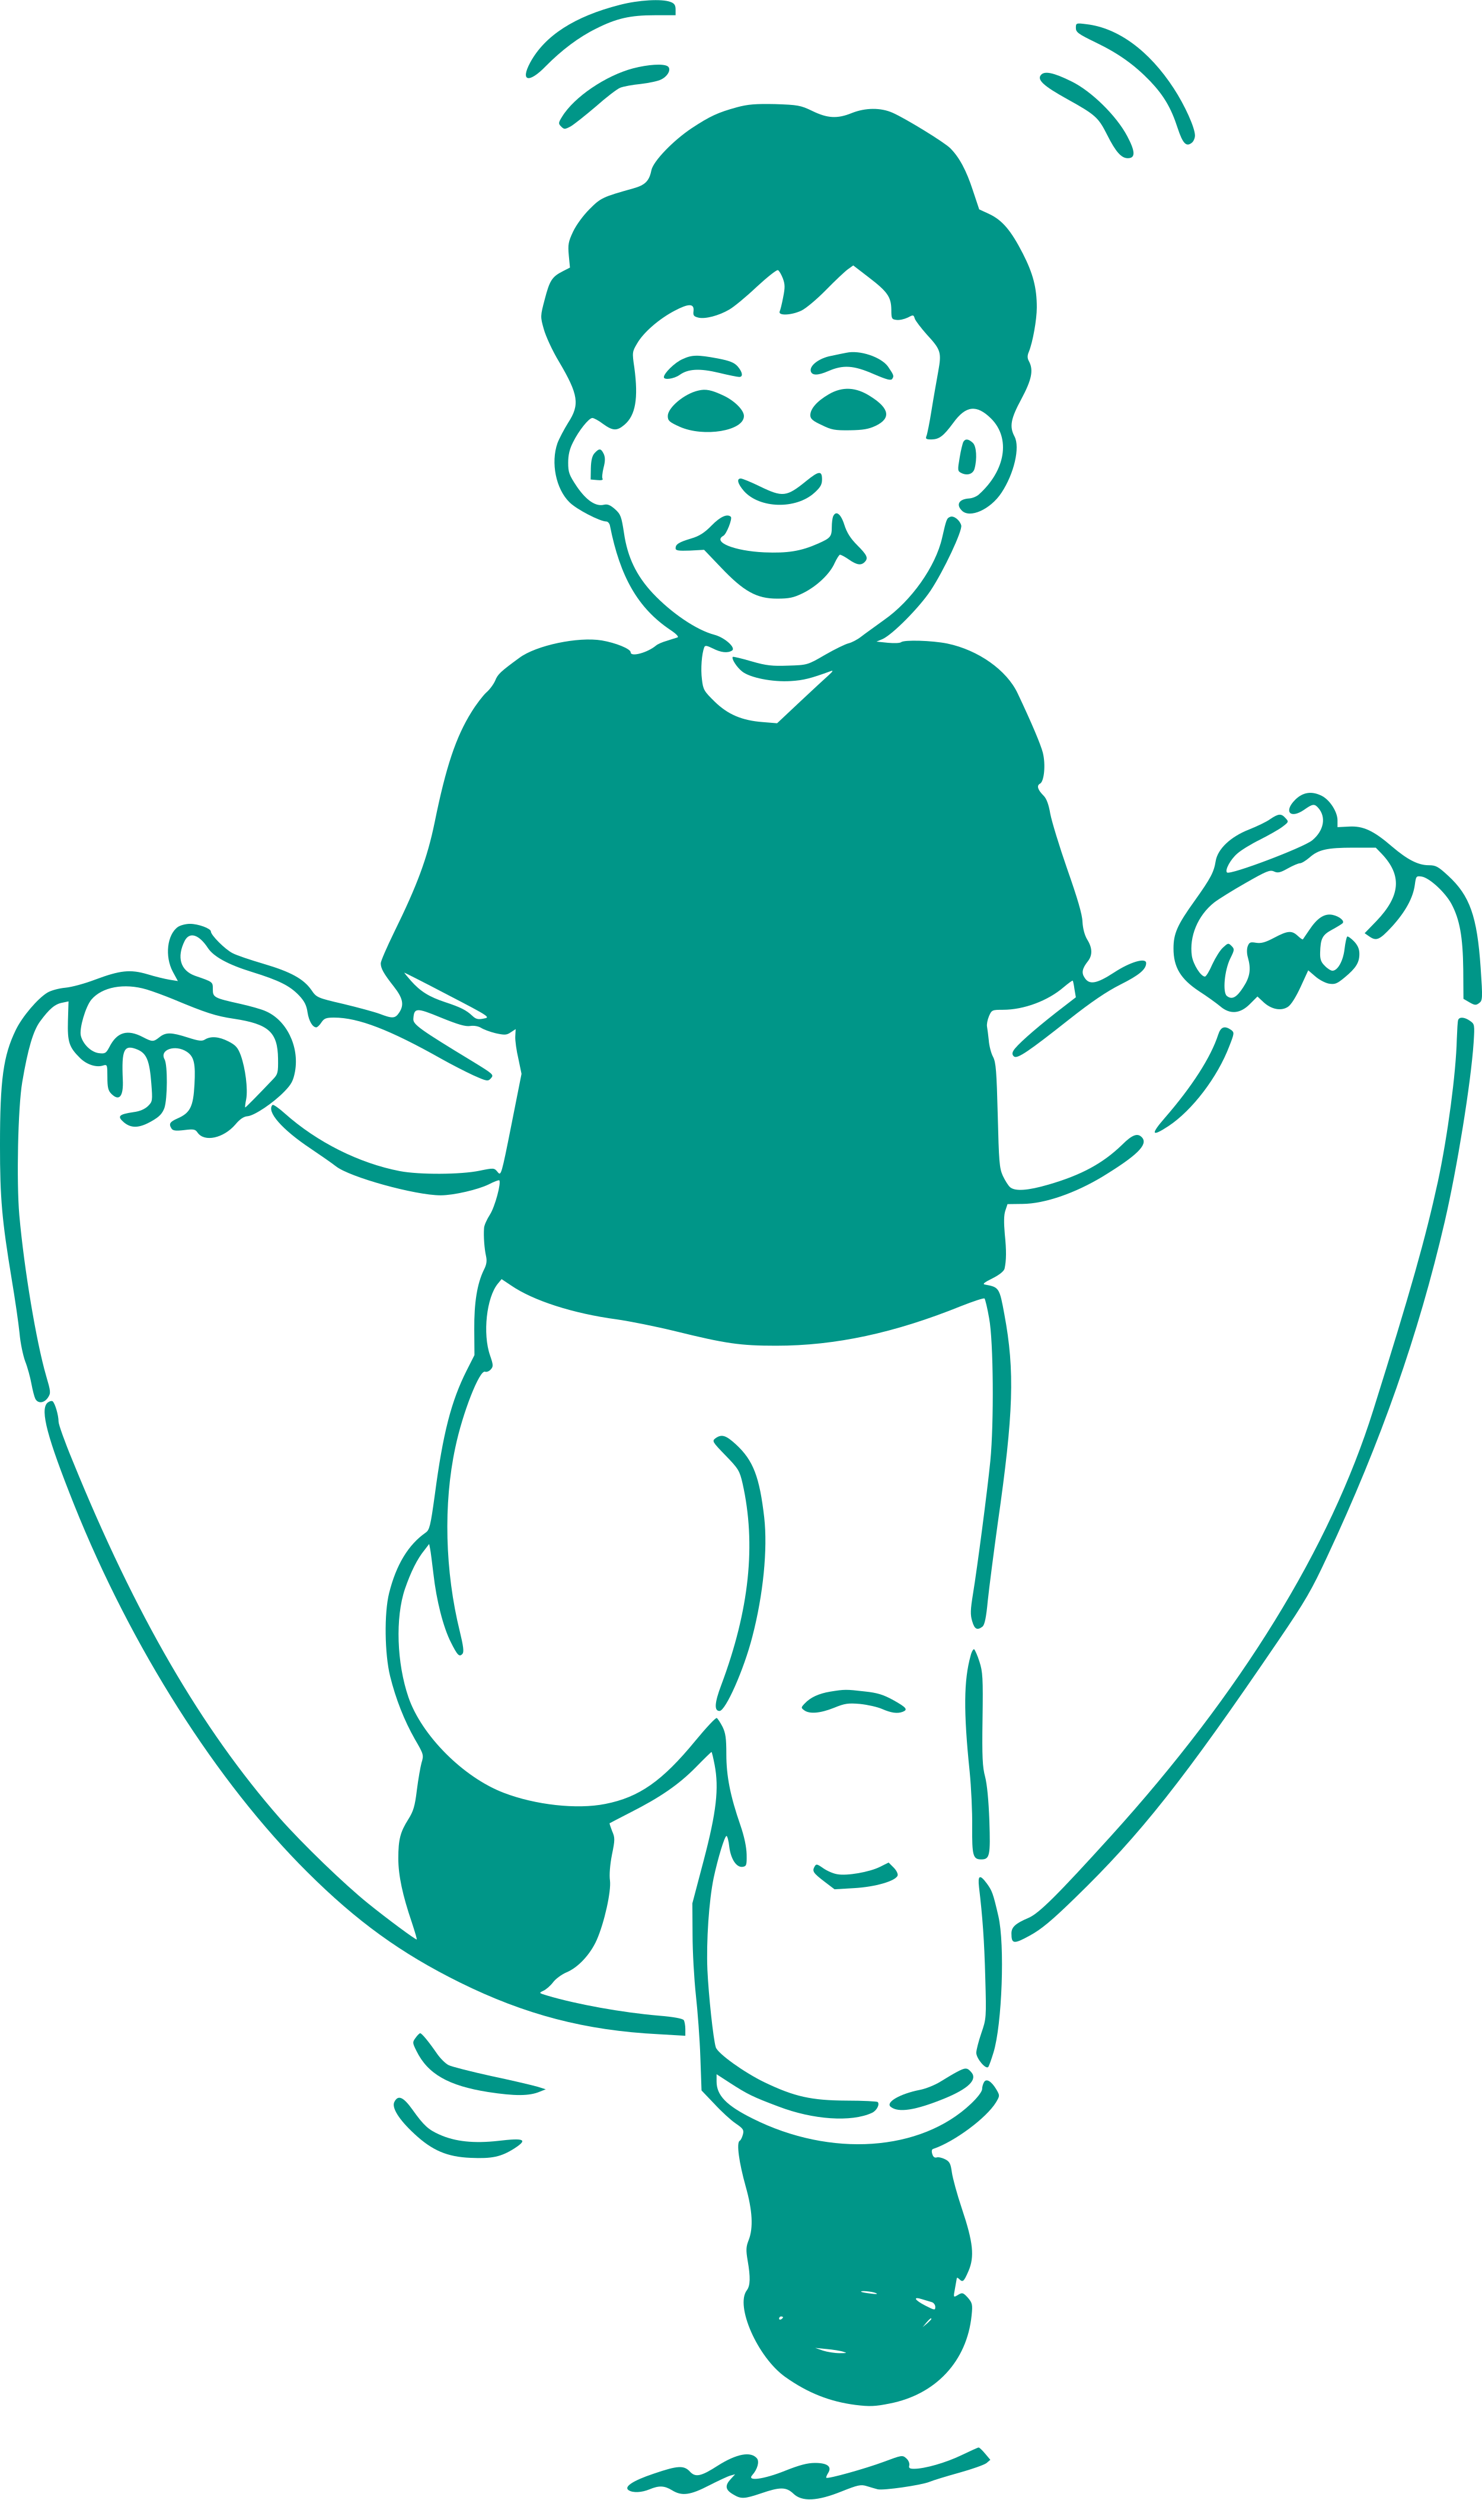 <?xml version="1.0" standalone="no"?>
<!DOCTYPE svg PUBLIC "-//W3C//DTD SVG 20010904//EN"
 "http://www.w3.org/TR/2001/REC-SVG-20010904/DTD/svg10.dtd">
<svg version="1.0" xmlns="http://www.w3.org/2000/svg"
 width="759pt" height="1280pt" viewBox="0 0 759 1280"
 preserveAspectRatio="xMidYMid meet">
<g transform="translate(0,1280) scale(0.1,-0.1)"
fill="#009688" stroke="none">
<path d="M3174 12775 c-231 -59 -383 -157 -458 -294 -53 -98 -8 -110 79 -20
81 82 168 148 257 192 105 53 175 69 301 69 l107 0 0 29 c0 22 -6 32 -26 39
-44 17 -164 10 -260 -15z"/>
<path d="M5510 12657 c0 -22 12 -31 103 -75 116 -56 197 -114 278 -198 70 -74
107 -137 140 -239 27 -82 45 -99 74 -75 8 7 15 23 15 36 0 40 -52 155 -109
242 -126 193 -285 309 -446 328 -54 7 -55 6 -55 -19z"/>
<path d="M3242 12450 c-139 -37 -301 -146 -363 -247 -20 -32 -20 -36 -5 -51
15 -15 19 -15 49 1 17 10 75 56 129 102 53 47 109 90 125 96 15 6 62 15 104
19 43 5 91 15 107 24 35 18 51 54 31 67 -23 14 -99 9 -177 -11z"/>
<path d="M5331 12416 c-21 -25 15 -57 134 -123 146 -81 160 -94 205 -183 44
-88 73 -120 106 -120 40 0 39 34 -3 113 -55 104 -183 230 -285 280 -93 46
-139 55 -157 33z"/>
<path d="M3775 12251 c-99 -27 -139 -46 -232 -107 -96 -64 -198 -170 -207
-216 -11 -55 -32 -76 -94 -93 -157 -44 -165 -48 -223 -106 -32 -32 -68 -81
-84 -115 -24 -51 -27 -66 -22 -121 l6 -63 -37 -19 c-55 -28 -67 -47 -92 -143
-23 -87 -23 -89 -5 -153 10 -36 43 -109 78 -167 100 -169 107 -220 47 -312
-21 -34 -46 -81 -55 -105 -35 -100 -8 -235 62 -303 36 -36 156 -98 188 -98 8
0 17 -10 19 -22 52 -263 144 -422 309 -533 33 -22 45 -36 36 -39 -8 -2 -32
-10 -54 -17 -22 -6 -47 -17 -55 -24 -44 -37 -130 -60 -130 -35 0 18 -77 49
-148 61 -121 20 -336 -25 -422 -89 -97 -71 -111 -84 -124 -117 -8 -18 -28 -46
-46 -61 -17 -16 -51 -60 -75 -99 -80 -128 -131 -280 -189 -566 -38 -184 -89
-321 -208 -563 -37 -76 -68 -147 -68 -158 0 -26 15 -53 67 -119 47 -60 54 -94
27 -134 -20 -30 -34 -31 -99 -6 -27 10 -112 33 -187 51 -134 31 -137 33 -163
71 -40 57 -105 93 -244 134 -68 20 -140 44 -160 55 -38 19 -111 92 -111 111 0
15 -64 39 -107 39 -21 0 -49 -7 -62 -16 -55 -39 -68 -150 -26 -229 l26 -48
-43 7 c-24 4 -74 16 -113 28 -88 26 -140 20 -266 -27 -52 -20 -121 -39 -154
-42 -33 -3 -74 -14 -92 -25 -50 -30 -129 -123 -162 -191 -64 -132 -81 -253
-81 -592 0 -271 10 -382 60 -685 17 -101 35 -225 40 -275 4 -49 18 -115 29
-145 12 -30 26 -82 32 -115 6 -33 15 -67 20 -77 14 -26 46 -22 65 7 15 23 14
30 -10 112 -50 173 -112 543 -137 821 -15 172 -7 553 15 682 29 171 56 262 91
310 47 64 76 89 113 96 l33 7 -3 -99 c-3 -110 6 -136 63 -192 34 -33 83 -49
118 -37 20 6 21 3 21 -59 0 -53 4 -70 20 -86 41 -41 63 -14 59 72 -7 156 6
183 76 154 46 -20 61 -56 70 -173 7 -89 6 -93 -17 -116 -17 -16 -42 -27 -74
-31 -75 -11 -85 -21 -51 -51 38 -33 80 -32 144 5 39 22 54 38 65 67 16 47 17
220 1 249 -28 50 55 78 114 39 37 -25 45 -60 39 -168 -6 -113 -22 -145 -86
-173 -41 -18 -47 -28 -31 -53 7 -10 22 -12 64 -7 48 6 57 5 69 -13 35 -50 132
-29 193 41 23 28 44 42 63 43 35 3 132 68 189 127 35 36 45 54 54 102 23 128
-44 265 -153 310 -20 9 -77 25 -126 36 -135 30 -142 33 -142 75 0 38 2 37 -91
69 -75 27 -95 95 -53 179 25 48 73 33 119 -37 29 -44 104 -85 224 -122 142
-44 195 -71 243 -121 27 -29 38 -50 43 -86 7 -45 26 -77 45 -77 5 0 17 11 26
25 14 21 24 25 65 25 124 0 285 -62 551 -212 48 -27 120 -64 161 -83 72 -32
76 -33 92 -15 15 17 11 21 -92 84 -277 168 -308 191 -306 220 4 57 15 58 141
6 86 -35 126 -47 150 -43 19 3 41 -1 55 -9 12 -8 46 -21 75 -28 46 -10 56 -10
77 4 l26 17 -2 -38 c-1 -21 6 -72 16 -114 l16 -77 -52 -262 c-51 -257 -53
-262 -70 -241 -18 22 -19 22 -93 7 -95 -20 -309 -21 -408 -2 -208 40 -424 148
-589 295 -31 28 -59 47 -63 44 -33 -33 47 -125 194 -223 52 -35 111 -76 130
-91 70 -56 407 -149 537 -149 66 0 191 29 246 56 27 14 51 23 54 21 11 -12
-22 -136 -48 -176 -16 -25 -30 -56 -30 -70 -3 -43 2 -104 10 -141 6 -26 3 -45
-11 -72 -34 -70 -50 -166 -49 -305 l1 -131 -40 -79 c-79 -157 -121 -319 -163
-636 -22 -160 -27 -180 -47 -194 -89 -62 -151 -165 -187 -309 -26 -103 -23
-312 5 -426 29 -117 72 -226 127 -323 45 -77 46 -81 34 -120 -6 -22 -17 -85
-24 -140 -10 -83 -18 -109 -44 -150 -41 -65 -51 -103 -51 -200 0 -87 22 -189
69 -327 16 -49 28 -88 25 -88 -8 0 -149 104 -248 184 -123 99 -337 306 -453
437 -402 459 -740 1041 -1061 1830 -40 96 -72 186 -72 200 0 34 -19 97 -31
105 -6 3 -18 -1 -27 -9 -37 -38 0 -176 138 -522 292 -729 730 -1419 1194
-1880 254 -253 480 -416 781 -565 334 -165 642 -246 1018 -265 l137 -8 0 34
c0 19 -4 40 -8 46 -5 8 -53 17 -128 23 -188 16 -421 58 -572 103 -43 13 -43
13 -18 25 13 6 35 25 48 42 12 17 44 41 70 52 60 25 122 93 154 165 39 88 75
250 68 305 -4 28 0 80 10 131 16 78 16 88 1 122 -8 21 -14 39 -13 40 2 1 49
26 106 55 154 78 248 143 335 231 43 44 79 79 81 79 2 0 9 -30 16 -66 23 -120
9 -242 -56 -489 l-58 -220 1 -160 c0 -88 8 -227 17 -310 9 -82 20 -226 23
-319 l6 -169 66 -69 c36 -39 85 -84 109 -100 38 -26 43 -33 37 -56 -4 -15 -11
-30 -17 -33 -17 -11 -3 -111 31 -233 35 -124 40 -213 15 -276 -13 -33 -14 -50
-5 -103 15 -86 14 -129 -4 -153 -61 -80 56 -344 197 -444 114 -81 227 -126
359 -143 73 -9 100 -8 175 7 237 46 396 217 420 450 6 57 4 65 -19 92 -23 25
-28 27 -46 17 -29 -18 -29 -18 -20 30 4 23 8 46 9 51 0 6 5 5 12 -2 19 -19 24
-15 48 40 32 74 24 148 -33 318 -25 74 -48 159 -52 188 -6 44 -11 55 -35 67
-16 8 -35 12 -43 9 -10 -3 -18 3 -22 17 -5 15 -3 25 5 27 107 36 271 157 321
238 20 34 20 35 2 66 -25 42 -51 58 -63 38 -5 -8 -10 -24 -10 -36 0 -12 -23
-43 -57 -75 -258 -245 -719 -276 -1118 -76 -135 67 -185 119 -185 190 l0 37
68 -44 c91 -59 118 -72 251 -122 176 -67 371 -80 476 -32 25 11 42 44 30 56
-3 3 -74 7 -158 7 -182 1 -268 20 -422 94 -102 49 -239 147 -249 179 -13 41
-37 268 -43 397 -6 149 8 353 32 470 21 98 56 215 66 215 4 0 11 -25 14 -55 8
-64 37 -108 69 -103 19 3 21 9 20 63 -1 39 -12 92 -32 150 -52 150 -72 252
-72 364 0 82 -4 109 -20 141 -11 21 -24 41 -29 44 -5 3 -54 -49 -110 -117
-170 -207 -288 -289 -461 -323 -145 -29 -359 -5 -520 57 -207 79 -421 294
-488 489 -60 175 -68 407 -18 555 30 87 63 154 101 200 l23 30 5 -25 c3 -14
10 -72 17 -129 15 -134 50 -272 89 -349 34 -68 44 -78 60 -59 8 10 4 40 -14
114 -76 308 -85 654 -23 942 37 177 124 398 152 388 8 -3 21 2 29 11 14 15 14
23 -3 72 -39 111 -18 298 40 368 l19 23 48 -32 c113 -78 318 -144 541 -174 64
-9 200 -36 302 -61 256 -63 330 -74 515 -74 304 0 606 65 950 204 61 24 113
41 117 38 4 -4 15 -50 24 -102 22 -117 25 -536 6 -730 -15 -151 -67 -548 -89
-682 -13 -80 -14 -105 -4 -138 12 -42 26 -49 53 -28 11 9 19 47 27 133 7 66
30 244 51 396 81 564 88 779 34 1069 -25 137 -27 140 -99 153 -15 2 -5 11 38
32 36 18 59 37 62 50 9 41 10 92 1 177 -5 58 -5 97 3 120 l11 33 77 1 c114 1
269 55 410 140 175 107 233 163 203 199 -22 26 -50 17 -103 -36 -98 -95 -208
-155 -377 -204 -106 -31 -170 -35 -196 -14 -10 8 -26 34 -38 59 -18 40 -20 74
-26 310 -6 225 -9 270 -24 299 -10 18 -20 57 -22 85 -3 28 -7 60 -9 70 -2 11
2 34 10 53 14 32 16 33 72 33 107 0 230 46 311 116 24 20 44 35 46 33 2 -2 6
-22 9 -44 l7 -41 -101 -78 c-116 -91 -206 -171 -219 -196 -7 -12 -6 -21 3 -29
17 -14 73 24 283 190 114 90 191 142 262 178 96 48 132 78 132 110 0 30 -82 6
-164 -48 -89 -58 -127 -65 -151 -27 -17 25 -13 47 17 85 24 31 23 68 -4 111
-13 22 -22 55 -24 90 -1 38 -26 122 -78 270 -41 118 -80 246 -87 284 -8 47
-19 77 -34 92 -31 31 -37 52 -18 62 21 12 29 98 14 158 -11 43 -58 154 -129
304 -56 119 -202 222 -360 255 -79 16 -222 20 -237 7 -6 -5 -36 -6 -68 -3
l-58 6 31 13 c51 23 187 160 246 248 67 101 164 307 157 334 -7 27 -38 51 -56
44 -18 -7 -20 -11 -42 -108 -33 -146 -157 -322 -297 -420 -45 -33 -99 -71
-118 -86 -19 -15 -48 -30 -65 -34 -16 -4 -70 -30 -120 -59 -89 -52 -91 -52
-188 -55 -82 -3 -112 0 -188 22 -51 15 -94 25 -96 23 -8 -9 20 -53 48 -75 40
-32 156 -55 249 -49 65 4 101 13 205 51 14 5 11 -1 -11 -21 -17 -15 -84 -77
-148 -137 l-116 -109 -73 6 c-107 8 -180 39 -248 106 -53 52 -58 60 -64 113
-7 53 -1 131 12 164 4 11 13 9 44 -6 41 -21 75 -25 98 -11 22 14 -37 67 -90
81 -92 24 -221 112 -316 213 -84 90 -129 184 -147 307 -13 85 -17 97 -46 123
-24 21 -38 27 -56 23 -42 -11 -90 21 -139 92 -40 60 -45 73 -45 123 0 39 7 70
25 105 29 59 81 124 99 124 7 0 32 -13 54 -30 51 -37 72 -37 110 -5 57 48 72
135 51 292 -12 80 -11 82 15 126 32 55 111 124 191 166 72 38 101 38 97 -1 -3
-23 1 -28 24 -34 35 -9 106 10 159 41 23 13 85 64 139 115 54 50 103 89 110
87 6 -2 17 -21 25 -41 12 -32 12 -48 2 -98 -6 -32 -14 -65 -18 -73 -8 -23 62
-19 112 5 23 11 80 59 126 106 46 47 96 94 111 105 l28 20 78 -60 c97 -74 116
-101 117 -166 0 -47 2 -50 27 -53 15 -2 40 4 57 12 28 15 30 15 36 -5 4 -12
32 -48 61 -81 73 -79 77 -92 59 -191 -8 -45 -24 -134 -34 -197 -10 -63 -22
-123 -26 -132 -6 -15 -2 -18 26 -18 40 1 61 17 112 86 64 88 119 94 193 21
101 -101 74 -266 -63 -389 -11 -10 -33 -19 -49 -20 -52 -3 -69 -31 -38 -62 41
-42 147 6 203 91 65 98 96 233 67 288 -27 51 -20 90 35 192 53 99 63 148 39
193 -9 16 -9 29 -1 48 20 48 41 165 41 228 0 100 -19 173 -71 275 -61 119
-105 171 -172 203 l-52 24 -33 99 c-33 101 -69 168 -115 214 -31 31 -227 151
-294 181 -62 28 -141 27 -211 -1 -74 -30 -124 -27 -202 11 -60 29 -74 31 -190
35 -100 2 -139 -1 -195 -16z m-1481 -4545 c214 -111 219 -115 183 -121 -29 -6
-40 -3 -59 15 -30 28 -59 43 -138 69 -82 27 -127 55 -175 109 -20 23 -36 42
-34 42 2 0 103 -51 223 -114z m-1543 28 c30 -9 90 -31 134 -49 170 -71 219
-87 313 -101 178 -27 224 -68 226 -204 1 -72 -1 -80 -26 -106 -78 -82 -139
-144 -142 -144 -2 0 0 19 5 43 9 51 -4 157 -28 224 -15 40 -26 52 -63 71 -49
25 -90 28 -120 10 -15 -10 -32 -8 -88 10 -85 27 -112 28 -145 2 -31 -25 -37
-25 -85 0 -80 42 -133 26 -172 -51 -17 -32 -22 -35 -54 -31 -39 5 -81 45 -92
89 -9 36 24 149 54 185 55 65 168 86 283 52z m3734 -6674 c13 -6 5 -7 -25 -3
-25 3 -47 7 -49 9 -9 8 55 2 74 -6z m288 -47 c9 -3 17 -14 17 -24 0 -18 -3
-18 -50 6 -57 29 -67 49 -17 33 17 -5 40 -12 50 -15z m-763 -77 c0 -3 -4 -8
-10 -11 -5 -3 -10 -1 -10 4 0 6 5 11 10 11 6 0 10 -2 10 -4z m760 -9 c0 -2
-10 -12 -22 -23 l-23 -19 19 23 c18 21 26 27 26 19z m-450 -168 c20 -6 17 -7
-20 -7 -25 0 -63 6 -85 13 l-40 14 60 -6 c32 -3 71 -9 85 -14z"/>
<path d="M4335 10994 c-11 -2 -46 -9 -78 -16 -60 -11 -110 -48 -105 -77 5 -24
35 -25 90 -1 76 33 129 30 232 -15 70 -30 90 -35 96 -24 9 14 8 18 -22 62 -35
49 -145 86 -213 71z"/>
<path d="M3495 10961 c-39 -17 -95 -72 -95 -92 0 -16 51 -9 80 11 44 32 103
35 203 11 49 -12 95 -21 103 -21 21 0 17 25 -8 54 -18 20 -41 29 -103 41 -103
19 -131 19 -180 -4z"/>
<path d="M3575 10800 c-70 -16 -155 -87 -155 -130 0 -24 8 -31 61 -55 124 -55
329 -21 329 55 0 30 -47 77 -103 104 -64 30 -93 36 -132 26z"/>
<path d="M4244 10781 c-60 -35 -94 -74 -94 -107 0 -18 12 -29 58 -50 50 -25
68 -28 144 -27 68 1 97 6 133 23 79 38 71 89 -26 150 -75 49 -145 52 -215 11z"/>
<path d="M4934 10538 c-4 -7 -13 -43 -19 -80 -11 -64 -11 -70 7 -79 30 -16 61
-7 69 21 14 51 10 116 -9 133 -22 20 -38 22 -48 5z"/>
<path d="M3045 10480 c-12 -13 -18 -37 -19 -77 l-1 -58 34 -3 c20 -2 31 0 27
7 -4 5 -1 31 5 56 9 34 9 53 1 71 -14 29 -23 30 -47 4z"/>
<path d="M4130 10338 c-102 -83 -121 -85 -239 -28 -45 22 -89 40 -97 40 -23 0
-16 -27 16 -64 80 -90 266 -95 361 -9 31 28 39 42 39 69 0 45 -16 44 -80 -8z"/>
<path d="M4266 10154 c-3 -9 -6 -32 -6 -52 0 -50 -7 -57 -70 -85 -88 -39 -155
-50 -276 -45 -154 7 -267 53 -209 85 16 9 47 88 38 97 -18 17 -54 1 -98 -44
-37 -38 -64 -55 -105 -67 -64 -19 -80 -30 -80 -50 0 -12 14 -14 73 -12 l73 4
87 -91 c116 -122 182 -159 287 -159 62 0 85 5 132 28 71 35 139 99 163 155 11
23 23 42 27 42 5 0 26 -11 46 -25 40 -28 62 -31 80 -13 20 20 14 35 -37 86
-36 36 -54 65 -67 106 -18 57 -44 75 -58 40z"/>
<path d="M6633 8705 c-60 -60 -25 -100 46 -51 44 31 53 32 73 9 41 -47 28
-116 -31 -165 -44 -37 -422 -180 -437 -165 -12 12 18 67 53 97 19 17 71 49
116 71 45 23 97 52 115 66 32 24 33 26 16 44 -22 25 -36 24 -79 -5 -19 -14
-68 -37 -108 -53 -95 -37 -161 -100 -171 -162 -9 -56 -25 -87 -107 -202 -89
-124 -109 -168 -109 -245 0 -96 36 -156 131 -219 42 -27 90 -62 108 -77 50
-43 102 -39 152 11 l39 39 31 -29 c40 -37 90 -47 125 -24 16 10 41 50 65 102
l39 85 35 -30 c19 -17 50 -34 70 -38 31 -5 41 -2 81 31 58 48 76 76 76 121 0
25 -8 44 -28 65 -15 15 -30 26 -34 24 -4 -3 -10 -31 -14 -64 -7 -61 -35 -111
-62 -111 -8 0 -26 11 -39 25 -19 18 -25 34 -24 67 2 73 11 91 61 118 26 14 50
29 54 33 12 12 -17 36 -52 43 -41 8 -78 -16 -119 -78 -16 -24 -31 -45 -32 -47
-2 -3 -13 5 -26 17 -31 29 -51 28 -121 -9 -45 -24 -67 -30 -93 -26 -29 5 -35
3 -43 -18 -5 -14 -5 -37 1 -57 17 -60 11 -100 -24 -153 -34 -53 -58 -65 -84
-44 -22 19 -12 131 18 192 22 44 22 48 6 64 -16 16 -18 15 -43 -8 -15 -13 -39
-52 -55 -86 -15 -35 -32 -63 -38 -63 -21 0 -60 62 -67 106 -14 99 30 206 114
273 22 17 94 62 161 100 107 61 125 69 146 59 19 -9 32 -6 71 16 25 14 53 26
61 26 9 0 30 13 49 29 46 41 90 51 225 51 l115 0 31 -32 c104 -110 96 -214
-27 -343 l-61 -63 23 -16 c37 -26 53 -19 117 50 69 76 108 147 117 214 6 44 7
46 35 42 39 -6 119 -79 152 -139 43 -80 59 -170 61 -337 l1 -150 31 -18 c26
-15 33 -16 49 -4 18 13 19 22 8 182 -18 262 -55 368 -166 470 -51 47 -63 54
-99 54 -55 0 -109 28 -188 95 -96 83 -149 107 -221 103 l-59 -3 0 35 c0 43
-39 104 -80 125 -51 26 -97 20 -137 -20z"/>
<path d="M7468 7578 c-3 -7 -5 -51 -7 -98 -4 -173 -47 -497 -97 -730 -63 -289
-140 -562 -331 -1170 -221 -705 -678 -1446 -1344 -2181 -274 -302 -369 -397
-423 -419 -66 -28 -86 -47 -86 -79 0 -55 12 -56 94 -11 59 32 113 77 232 193
335 325 556 604 1041 1317 139 204 171 260 250 430 277 592 468 1138 602 1715
64 277 134 710 148 916 6 93 5 96 -18 112 -28 20 -55 22 -61 5z"/>
<path d="M6239 7503 c-37 -115 -134 -266 -273 -426 -75 -86 -69 -100 19 -42
122 81 251 251 311 409 26 66 26 70 9 83 -33 23 -53 16 -66 -24z"/>
<path d="M3664 5436 c-18 -14 -16 -18 52 -88 66 -68 72 -78 87 -143 70 -312
35 -647 -109 -1032 -35 -92 -37 -133 -9 -133 31 0 125 212 168 380 56 215 79
448 61 610 -24 208 -56 292 -143 373 -53 49 -75 56 -107 33z"/>
<path d="M4971 4323 c-35 -125 -37 -284 -5 -593 8 -80 14 -207 13 -283 -1
-147 4 -167 46 -167 44 0 48 18 42 198 -4 107 -12 188 -22 226 -13 48 -16 100
-13 295 3 210 1 242 -16 294 -10 32 -23 60 -27 63 -4 2 -13 -12 -18 -33z"/>
<path d="M4252 4139 c-60 -10 -102 -30 -131 -61 -19 -20 -19 -22 -3 -34 27
-21 83 -16 153 12 56 23 73 25 133 20 38 -4 89 -15 114 -26 46 -20 78 -25 106
-14 27 11 18 22 -48 59 -51 28 -81 38 -148 45 -94 11 -103 11 -176 -1z"/>
<path d="M4171 3242 c-12 -23 -6 -32 53 -77 l50 -38 101 6 c107 6 211 36 222
64 3 8 -5 26 -20 41 l-26 26 -44 -22 c-54 -27 -170 -47 -218 -38 -21 3 -53 17
-73 31 -33 23 -36 23 -45 7z"/>
<path d="M5014 3138 c18 -151 27 -273 32 -463 6 -207 5 -211 -20 -284 -14 -41
-26 -87 -26 -101 0 -29 48 -86 61 -73 4 4 16 38 27 74 44 143 59 554 25 699
-27 117 -32 130 -60 168 -35 47 -46 41 -39 -20z"/>
<path d="M2128 2366 c-16 -22 -16 -25 5 -67 58 -118 164 -178 367 -210 137
-21 211 -21 265 2 l30 12 -45 14 c-25 7 -130 32 -235 54 -104 23 -203 48 -218
56 -16 8 -43 35 -60 60 -42 61 -77 103 -85 103 -4 0 -15 -11 -24 -24z"/>
<path d="M4899 2191 c-19 -10 -57 -33 -83 -49 -27 -17 -74 -36 -105 -42 -102
-20 -178 -64 -149 -87 39 -31 125 -18 273 42 125 51 173 98 139 136 -21 24
-30 24 -75 0z"/>
<path d="M2020 2039 c-16 -29 23 -91 102 -164 92 -86 169 -118 288 -123 110
-5 156 5 224 48 71 46 53 55 -82 39 -124 -14 -221 -4 -301 32 -57 25 -81 47
-138 127 -47 66 -74 78 -93 41z"/>
<path d="M4925 230 c-81 -39 -189 -70 -244 -70 -23 0 -28 4 -24 18 2 10 -4 26
-16 36 -19 17 -23 16 -114 -18 -94 -35 -287 -89 -295 -82 -2 2 2 13 9 24 21
33 -3 52 -67 52 -39 0 -80 -11 -153 -40 -109 -44 -199 -56 -168 -22 26 29 37
68 24 85 -31 38 -105 24 -201 -37 -85 -55 -114 -61 -142 -31 -31 34 -63 32
-186 -10 -108 -36 -155 -68 -128 -85 22 -14 66 -12 107 5 48 20 76 19 115 -5
50 -31 93 -25 188 24 47 24 96 47 110 51 l25 7 -22 -24 c-31 -33 -29 -55 10
-78 42 -26 58 -25 147 5 96 33 127 32 163 -2 44 -43 123 -39 247 11 83 33 99
37 130 27 19 -6 44 -13 55 -16 29 -7 223 21 265 38 19 8 88 29 153 47 65 18
127 40 139 49 l20 17 -27 32 c-15 18 -30 32 -33 31 -4 0 -43 -18 -87 -39z"/>
</g>
</svg>
